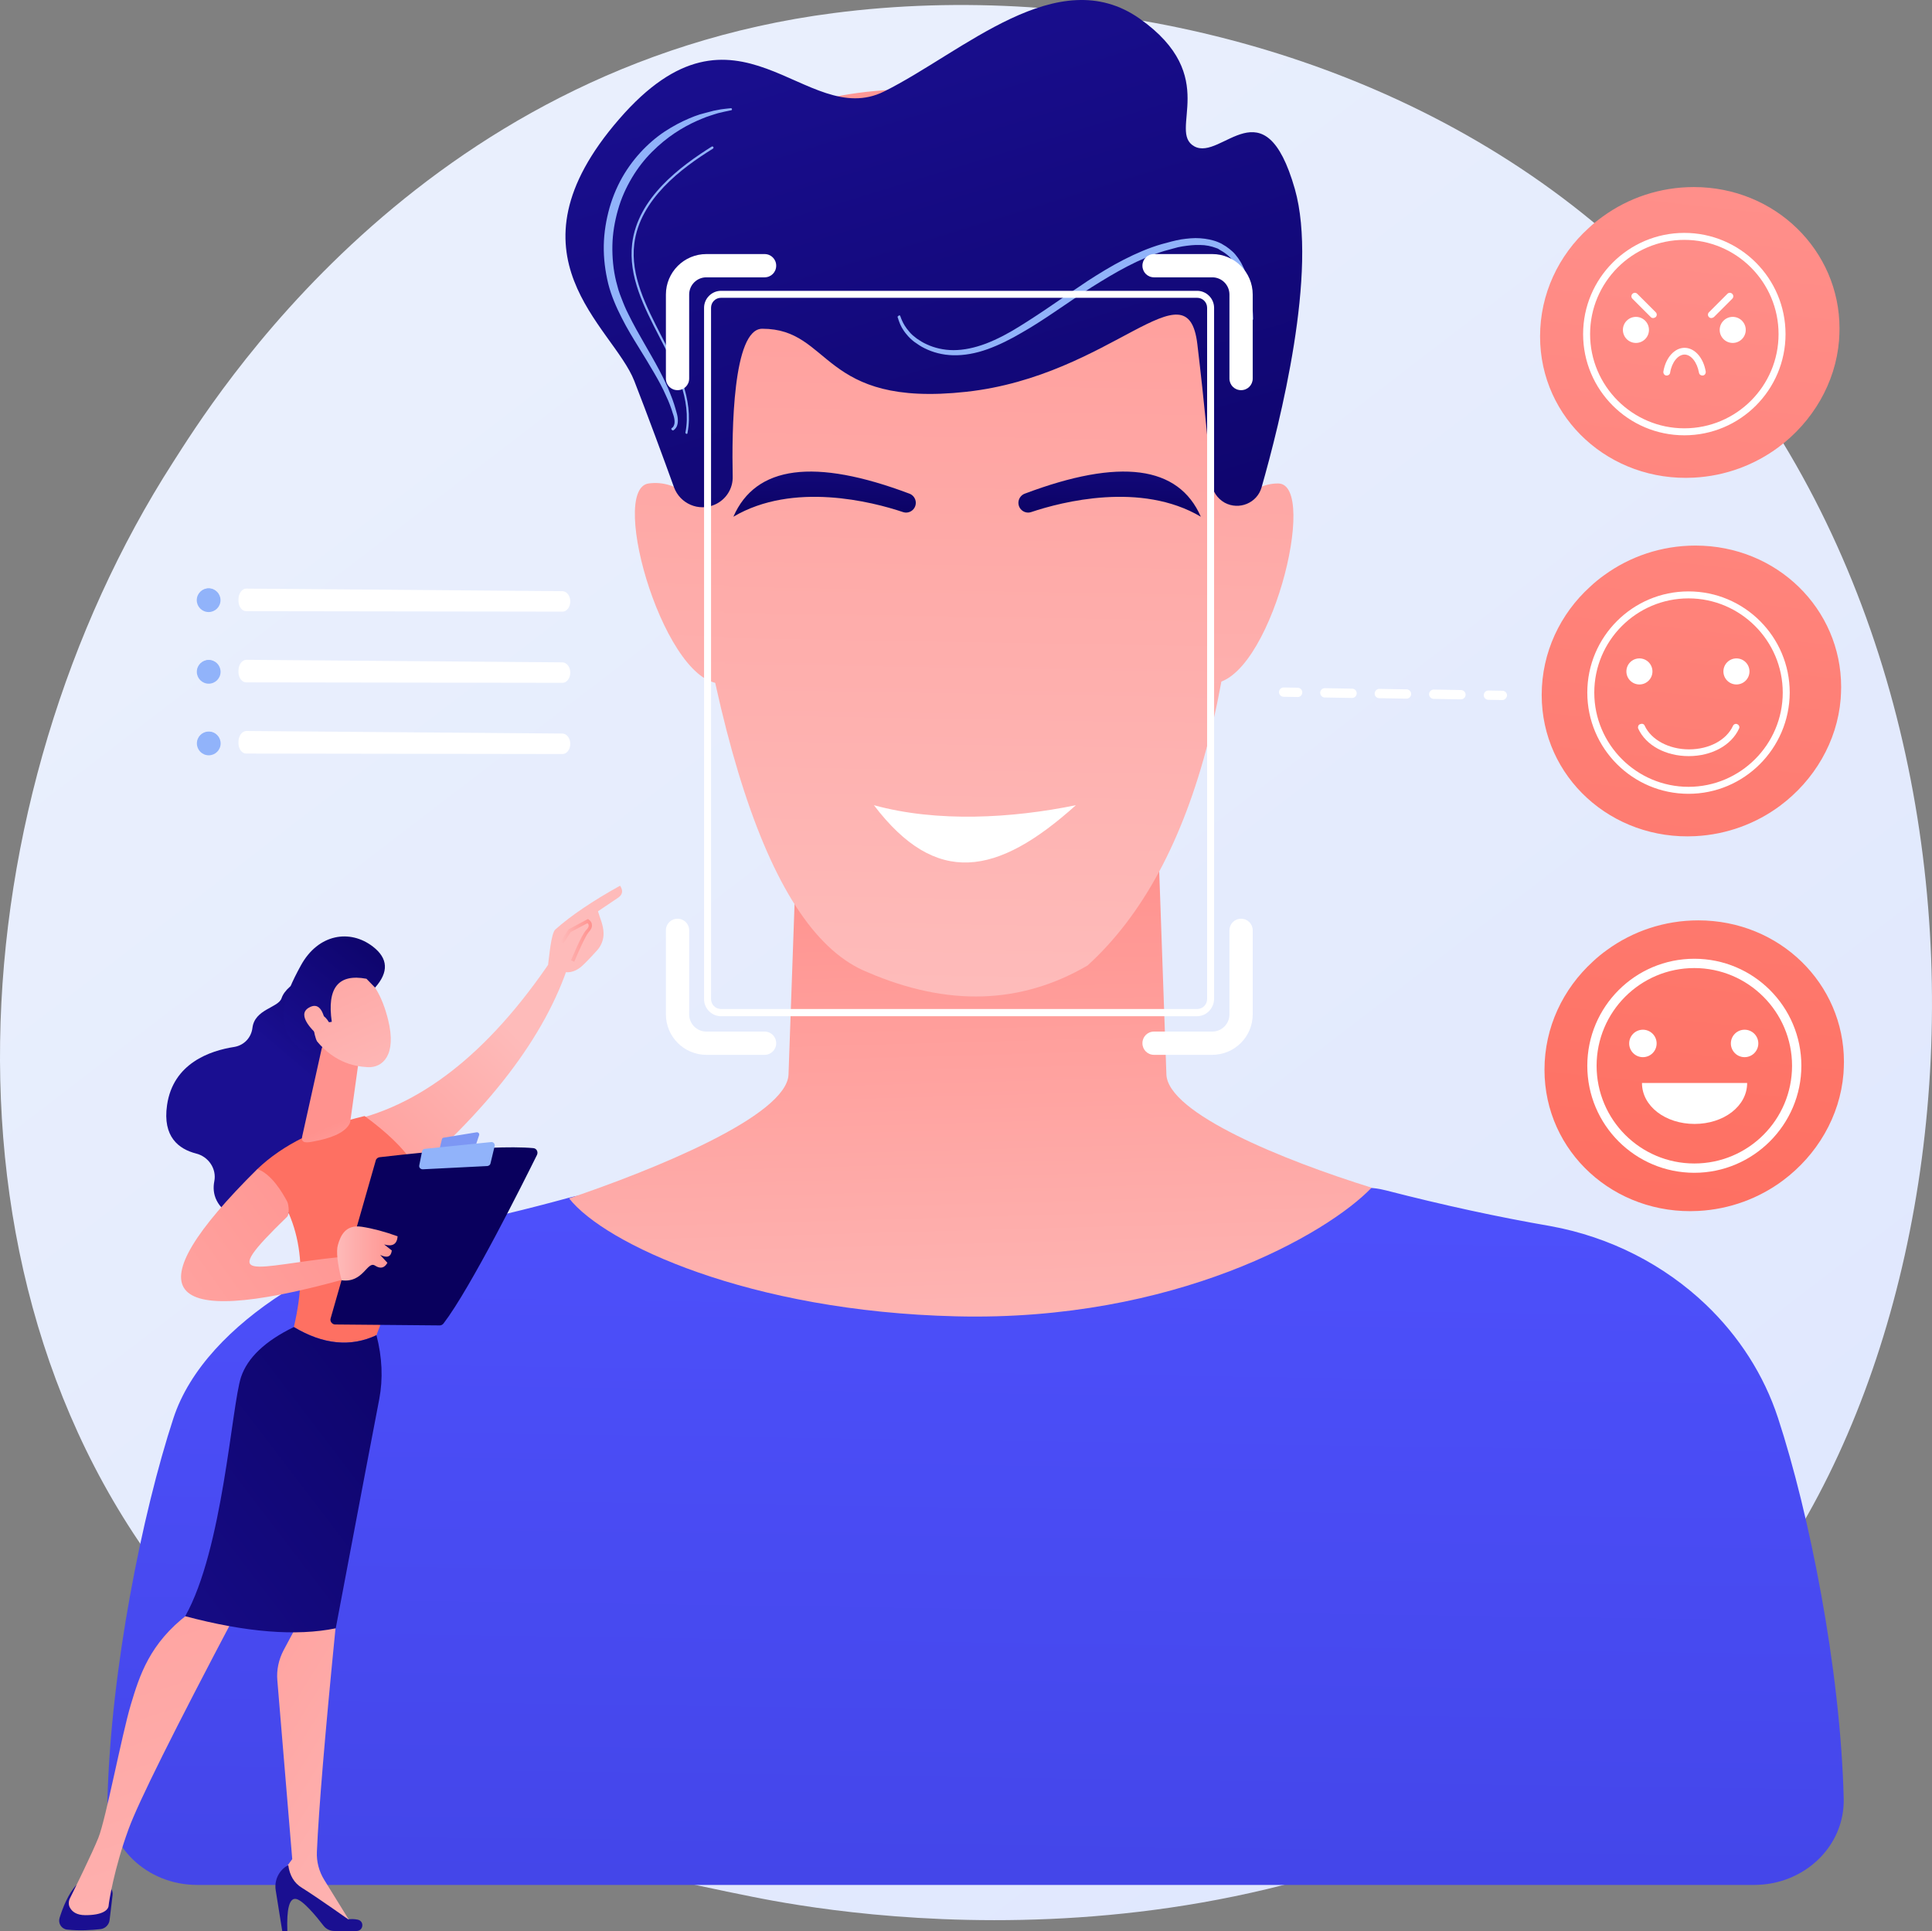 <svg xmlns="http://www.w3.org/2000/svg" xmlns:xlink="http://www.w3.org/1999/xlink" fill="none" version="1.1" width="400.163" height="400" viewBox="0 0 400.163 400"><rect x="0" y="0" width="400.163" height="400" fill="#808080" stroke="none"/><defs><linearGradient x1="1.125" y1="1.299" x2="0.238" y2="0.189" id="master_svg0_468_3217"><stop offset="0%" stop-color="#DAE3FE" stop-opacity="1"/><stop offset="100%" stop-color="#E9EFFD" stop-opacity="1"/></linearGradient><linearGradient x1="0.728" y1="-1.537" x2="0.308" y2="2.223" id="master_svg1_468_3218"><stop offset="0%" stop-color="#FF928E" stop-opacity="1"/><stop offset="100%" stop-color="#FE7062" stop-opacity="1"/></linearGradient><linearGradient x1="0.592" y1="-0.321" x2="0.172" y2="3.439" id="master_svg2_468_3220"><stop offset="0%" stop-color="#FF928E" stop-opacity="1"/><stop offset="100%" stop-color="#FE7062" stop-opacity="1"/></linearGradient><linearGradient x1="0.869" y1="-2.808" x2="0.45" y2="0.952" id="master_svg3_468_3222"><stop offset="0%" stop-color="#FF928E" stop-opacity="1"/><stop offset="100%" stop-color="#FE7062" stop-opacity="1"/></linearGradient><linearGradient x1="0.536" y1="-0.159" x2="0.482" y2="1.372" id="master_svg4_468_3223"><stop offset="0%" stop-color="#4F52FF" stop-opacity="1"/><stop offset="100%" stop-color="#4042E2" stop-opacity="1"/></linearGradient><linearGradient x1="0.512" y1="1.142" x2="0.481" y2="0.261" id="master_svg5_468_4398"><stop offset="0%" stop-color="#FEBBBA" stop-opacity="1"/><stop offset="100%" stop-color="#FF928E" stop-opacity="1"/></linearGradient><linearGradient x1="0.493" y1="0.964" x2="0.505" y2="-0.137" id="master_svg6_468_3225"><stop offset="0%" stop-color="#FEBBBA" stop-opacity="1"/><stop offset="100%" stop-color="#FF928E" stop-opacity="1"/></linearGradient><linearGradient x1="0.464" y1="2.394" x2="0.549" y2="-2.577" id="master_svg7_468_3226"><stop offset="0%" stop-color="#FEBBBA" stop-opacity="1"/><stop offset="100%" stop-color="#FF928E" stop-opacity="1"/></linearGradient><linearGradient x1="0.47" y1="2.372" x2="0.548" y2="-2.591" id="master_svg8_468_3227"><stop offset="0%" stop-color="#FEBBBA" stop-opacity="1"/><stop offset="100%" stop-color="#FF928E" stop-opacity="1"/></linearGradient><linearGradient x1="0.966" y1="1.527" x2="0.308" y2="0.081" id="master_svg9_468_3228"><stop offset="0%" stop-color="#09005D" stop-opacity="1"/><stop offset="100%" stop-color="#1A0F91" stop-opacity="1"/></linearGradient><linearGradient x1="0.491" y1="1.212" x2="0.527" y2="-0.318" id="master_svga_468_3229"><stop offset="0%" stop-color="#09005D" stop-opacity="1"/><stop offset="100%" stop-color="#1A0F91" stop-opacity="1"/></linearGradient><linearGradient x1="0.509" y1="1.212" x2="0.474" y2="-0.318" id="master_svgb_468_3230"><stop offset="0%" stop-color="#09005D" stop-opacity="1"/><stop offset="100%" stop-color="#1A0F91" stop-opacity="1"/></linearGradient><linearGradient x1="1.02" y1="-0.346" x2="0.657" y2="0.296" id="master_svgc_468_3231"><stop offset="0%" stop-color="#09005D" stop-opacity="1"/><stop offset="100%" stop-color="#1A0F91" stop-opacity="1"/></linearGradient><linearGradient x1="0.641" y1="0.285" x2="-0.163" y2="1.238" id="master_svgd_468_3232"><stop offset="0%" stop-color="#FEBBBA" stop-opacity="1"/><stop offset="100%" stop-color="#FF928E" stop-opacity="1"/></linearGradient><linearGradient x1="-0.344" y1="-15.713" x2="0.307" y2="-3.192" id="master_svge_468_3233"><stop offset="0%" stop-color="#09005D" stop-opacity="1"/><stop offset="100%" stop-color="#1A0F91" stop-opacity="1"/></linearGradient><linearGradient x1="0.839" y1="1.603" x2="-0.197" y2="-1.187" id="master_svgf_468_3234"><stop offset="0%" stop-color="#FEBBBA" stop-opacity="1"/><stop offset="100%" stop-color="#FF928E" stop-opacity="1"/></linearGradient><linearGradient x1="-0.029" y1="-10.689" x2="0.373" y2="-2.103" id="master_svgg_468_3235"><stop offset="0%" stop-color="#09005D" stop-opacity="1"/><stop offset="100%" stop-color="#1A0F91" stop-opacity="1"/></linearGradient><linearGradient x1="0.692" y1="1.697" x2="0.228" y2="-1.192" id="master_svgh_468_3236"><stop offset="0%" stop-color="#FEBBBA" stop-opacity="1"/><stop offset="100%" stop-color="#FF928E" stop-opacity="1"/></linearGradient><linearGradient x1="1.859" y1="-2.604" x2="1.166" y2="-1.117" id="master_svgi_468_3237"><stop offset="0%" stop-color="#FF928E" stop-opacity="1"/><stop offset="100%" stop-color="#FE7062" stop-opacity="1"/></linearGradient><linearGradient x1="1.491" y1="-0.576" x2="-0.325" y2="1.589" id="master_svgj_468_3238"><stop offset="0%" stop-color="#09005D" stop-opacity="1"/><stop offset="100%" stop-color="#1A0F91" stop-opacity="1"/></linearGradient><linearGradient x1="0.813" y1="1.855" x2="0.558" y2="0.807" id="master_svgk_468_3239"><stop offset="0%" stop-color="#FEBBBA" stop-opacity="1"/><stop offset="100%" stop-color="#FF928E" stop-opacity="1"/></linearGradient><linearGradient x1="-0.993" y1="1.253" x2="1.224" y2="0.185" id="master_svgl_468_3240"><stop offset="0%" stop-color="#FEBBBA" stop-opacity="1"/><stop offset="100%" stop-color="#FF928E" stop-opacity="1"/></linearGradient><linearGradient x1="0.798" y1="1.339" x2="-0.176" y2="-1.117" id="master_svgm_468_3241"><stop offset="0%" stop-color="#FEBBBA" stop-opacity="1"/><stop offset="100%" stop-color="#FF928E" stop-opacity="1"/></linearGradient><linearGradient x1="1.018" y1="-0.294" x2="0.091" y2="0.975" id="master_svgn_468_3242"><stop offset="0%" stop-color="#09005D" stop-opacity="1"/><stop offset="100%" stop-color="#1A0F91" stop-opacity="1"/></linearGradient><linearGradient x1="1.863" y1="3.303" x2="-1.845" y2="-4.463" id="master_svgo_468_3243"><stop offset="0%" stop-color="#FEBBBA" stop-opacity="1"/><stop offset="100%" stop-color="#FF928E" stop-opacity="1"/></linearGradient><linearGradient x1="-0.467" y1="1.592" x2="-2.782" y2="4.259" id="master_svgp_468_3244"><stop offset="0%" stop-color="#FEBBBA" stop-opacity="1"/><stop offset="100%" stop-color="#FF928E" stop-opacity="1"/></linearGradient><linearGradient x1="0.011" y1="0.501" x2="1.014" y2="0.501" id="master_svgq_468_3245"><stop offset="0%" stop-color="#FEBBBA" stop-opacity="1"/><stop offset="100%" stop-color="#FF928E" stop-opacity="1"/></linearGradient><linearGradient x1="1.103" y1="-2.703" x2="1.26" y2="-3.539" id="master_svgr_468_3246"><stop offset="0%" stop-color="#09005D" stop-opacity="1"/><stop offset="100%" stop-color="#1A0F91" stop-opacity="1"/></linearGradient><linearGradient x1="-0.001" y1="0.5" x2="0.996" y2="0.5" id="master_svgs_468_3248"><stop offset="0%" stop-color="#FEBBBA" stop-opacity="1"/><stop offset="100%" stop-color="#FF928E" stop-opacity="1"/></linearGradient></defs><g><g><path d="M353.779,341.928C345.538,350.458,337.779,355.952,331.659,360.338C259.467,411.47,174.021,396.578,155.853,392.916C129.058,387.518,77.203,377.157,39.709,333.687C-16.965,267.904,-8.146,164.242,35.805,95.809C43.853,83.279,86.359,13.834,172.72,2.701C225.009,-4.046,285.924,9.545,330.02,46.026C422.646,122.556,416.044,277.206,353.779,341.928Z" fill="url(#master_svg0_468_3217)" fill-opacity="1"/></g><g><g><g><path d="M381.345,142.315C381.345,143.134,381.297,143.953,381.249,144.773C380.526,153.64,375.755,161.64,368.719,166.893C363.803,170.556,357.731,172.869,351.177,173.206C333.828,174.122,319.322,161.014,319.322,143.953C319.322,135.134,323.177,127.134,329.346,121.544C330.261,120.676,331.273,119.857,332.285,119.134C337.587,115.279,344.141,113.014,351.177,113.014C368.044,113.014,381.345,126.122,381.345,142.315Z" fill="url(#master_svg1_468_3218)" fill-opacity="1"/></g></g><g><g><g><path d="M349.731,164.435C338.165,164.435,328.767,155.038,328.767,143.471C328.767,131.905,338.165,122.508,349.731,122.508C361.297,122.508,370.695,131.905,370.695,143.471C370.647,155.038,361.249,164.435,349.731,164.435ZM349.731,123.954C338.936,123.954,330.213,132.725,330.213,143.471C330.213,154.218,338.984,162.989,349.731,162.989C360.478,162.989,369.249,154.218,369.249,143.471C369.249,132.725,360.478,123.954,349.731,123.954Z" fill="#FFFFFF" fill-opacity="1"/></g></g><g><g><g><ellipse cx="339.563" cy="139.086" rx="2.699" ry="2.699" fill="#FFFFFF" fill-opacity="1"/></g></g><g><g><ellipse cx="359.659" cy="139.086" rx="2.699" ry="2.699" fill="#FFFFFF" fill-opacity="1"/></g></g></g><g><g><path d="M340.044,149.929C340.334,149.929,340.575,150.074,340.671,150.363C342.02,153.255,345.683,155.23,349.828,155.23C354.02,155.23,357.586,153.303,358.936,150.363C359.08,150.026,359.514,149.833,359.852,150.026C360.189,150.17,360.382,150.604,360.189,150.941C358.599,154.411,354.502,156.628,349.779,156.628C345.008,156.628,340.912,154.411,339.322,150.941C339.177,150.604,339.322,150.17,339.659,150.026C339.852,149.977,339.948,149.929,340.044,149.929Z" fill="#FFFFFF" fill-opacity="1"/></g></g></g></g><g><g><g><path d="M381.008,68.05C381.008,68.87,380.96,69.689,380.912,70.508C380.189,79.376,375.418,87.375,368.382,92.628C363.466,96.291,357.394,98.604,350.839,98.942C333.49,99.857,318.984,86.749,318.984,69.689C318.984,60.87,322.84,52.87,329.008,47.279C329.924,46.412,330.936,45.593,331.948,44.87C337.249,41.014,343.803,38.749,350.839,38.749C367.707,38.749,381.008,51.906,381.008,68.05Z" fill="url(#master_svg2_468_3220)" fill-opacity="1"/></g></g><g><g><g><path d="M348.864,90.171C337.297,90.171,327.9,80.773,327.9,69.207C327.9,57.641,337.297,48.243,348.864,48.243C360.43,48.243,369.827,57.641,369.827,69.207C369.827,80.773,360.43,90.171,348.864,90.171ZM348.864,49.689C338.069,49.689,329.346,58.46,329.346,69.207C329.346,79.954,338.117,88.725,348.864,88.725C359.659,88.725,368.382,79.954,368.382,69.207C368.382,58.46,359.659,49.689,348.864,49.689Z" fill="#FFFFFF" fill-opacity="1"/></g></g><g><g><g><ellipse cx="338.84" cy="68.339" rx="2.699" ry="2.699" fill="#FFFFFF" fill-opacity="1"/></g></g><g><g><ellipse cx="358.888" cy="68.339" rx="2.699" ry="2.699" fill="#FFFFFF" fill-opacity="1"/></g></g></g><g><g><path d="M352.574,77.785C352.237,77.785,351.948,77.544,351.9,77.207C351.514,75.038,350.261,73.448,348.912,73.448C347.562,73.448,346.261,75.038,345.924,77.207C345.876,77.592,345.49,77.833,345.105,77.785C344.719,77.737,344.478,77.351,344.526,76.966C345.008,74.074,346.839,72.05,348.912,72.05C350.984,72.05,352.815,74.074,353.297,76.966C353.345,77.351,353.104,77.737,352.719,77.785C352.623,77.785,352.623,77.785,352.574,77.785Z" fill="#FFFFFF" fill-opacity="1"/></g></g><g><g><g><path d="M342.406,65.882C342.213,65.882,342.068,65.833,341.924,65.689L338.117,61.882C337.828,61.593,337.828,61.159,338.117,60.87C338.406,60.58,338.84,60.58,339.129,60.87L342.936,64.677C343.225,64.966,343.225,65.4,342.936,65.689C342.791,65.785,342.599,65.882,342.406,65.882Z" fill="#FFFFFF" fill-opacity="1"/></g></g><g><g><path d="M354.454,65.882C354.261,65.882,354.117,65.833,353.972,65.689C353.683,65.4,353.683,64.966,353.972,64.677L357.779,60.87C358.068,60.58,358.502,60.58,358.791,60.87C359.08,61.159,359.08,61.593,358.791,61.882L354.984,65.689C354.839,65.785,354.647,65.882,354.454,65.882Z" fill="#FFFFFF" fill-opacity="1"/></g></g></g></g></g><g><g><path d="M311.177,145.014C311.129,145.014,311.129,145.014,311.177,145.014L308.286,144.965C307.755,144.965,307.322,144.532,307.322,144.002C307.322,143.472,307.755,143.038,308.286,143.038L311.177,143.086C311.707,143.086,312.141,143.52,312.141,144.05C312.093,144.58,311.659,145.014,311.177,145.014Z" fill="#FFFFFF" fill-opacity="1"/></g><g><path d="M302.599,144.869L296.96,144.773C296.43,144.773,295.997,144.339,295.997,143.809C295.997,143.279,296.43,142.845,296.96,142.845L302.599,142.941C303.129,142.941,303.563,143.375,303.563,143.905C303.563,144.435,303.129,144.869,302.599,144.869ZM291.322,144.725L285.683,144.628C285.153,144.628,284.719,144.194,284.719,143.664C284.719,143.134,285.201,142.7,285.683,142.7L291.322,142.797C291.852,142.797,292.286,143.231,292.286,143.761C292.286,144.291,291.852,144.725,291.322,144.725ZM280.045,144.58L274.406,144.484C273.876,144.484,273.442,144.05,273.442,143.52C273.442,142.99,273.876,142.556,274.406,142.556L280.045,142.652C280.575,142.652,281.009,143.086,281.009,143.616C281.009,144.146,280.575,144.58,280.045,144.58Z" fill="#FFFFFF" fill-opacity="1"/></g><g><path d="M268.768,144.387Q268.72,144.387,268.768,144.387L265.876,144.339C265.346,144.339,264.912,143.905,264.912,143.375C264.912,142.845,265.346,142.411,265.876,142.411L268.768,142.459C269.298,142.459,269.732,142.893,269.732,143.423C269.732,144.002,269.298,144.387,268.768,144.387Z" fill="#FFFFFF" fill-opacity="1"/></g></g><g><g><g transform="matrix(0.007,-1,1,0.007,-86.264,166.603)"><ellipse cx="43.18" cy="129.175" rx="2.458" ry="2.458" fill="#91B3FA" fill-opacity="1"/></g><g transform="matrix(0.007,-1,1,0.007,-86.023,166.56)"><ellipse cx="43.181" cy="128.935" rx="2.362" ry="2.362" fill="#91B3FA" fill-opacity="1"/></g></g><g><g transform="matrix(0.007,-1,1,0.007,-101.082,181.35)"><ellipse cx="43.193" cy="144.006" rx="2.458" ry="2.458" fill="#91B3FA" fill-opacity="1"/></g><g transform="matrix(0.007,-1,1,0.007,-100.841,181.306)"><ellipse cx="43.194" cy="143.766" rx="2.362" ry="2.362" fill="#91B3FA" fill-opacity="1"/></g></g><g><g transform="matrix(0.007,-1,1,0.007,-115.901,196.095)"><ellipse cx="43.205" cy="158.837" rx="2.458" ry="2.458" fill="#91B3FA" fill-opacity="1"/></g><g transform="matrix(0.007,-1,1,0.007,-115.66,196.05)"><ellipse cx="43.206" cy="158.597" rx="2.362" ry="2.362" fill="#91B3FA" fill-opacity="1"/></g></g><g><path d="M49.396,124.146L49.396,124.58C49.444,125.688,50.119,126.604,50.986,126.604L116.528,126.7C117.395,126.7,118.118,125.736,118.118,124.58C118.118,123.423,117.395,122.507,116.528,122.459L50.986,121.929C50.119,121.929,49.396,122.941,49.396,124.146Z" fill="#FFFFFF" fill-opacity="1"/></g><g><path d="M49.396,138.893L49.396,139.327C49.444,140.435,50.119,141.351,50.986,141.351L116.528,141.447C117.395,141.447,118.118,140.483,118.118,139.327C118.118,138.17,117.395,137.254,116.528,137.206L50.986,136.676C50.119,136.724,49.396,137.688,49.396,138.893Z" fill="#FFFFFF" fill-opacity="1"/></g><g><path d="M49.396,153.64L49.396,154.073C49.444,155.182,50.119,156.098,50.986,156.098L116.528,156.194C117.395,156.194,118.118,155.23,118.118,154.073C118.118,152.917,117.395,152.001,116.528,151.953L50.986,151.423C50.119,151.471,49.396,152.435,49.396,153.64Z" fill="#FFFFFF" fill-opacity="1"/></g></g><g><g><g><path d="M381.924,219.953C381.924,220.772,381.875,221.592,381.827,222.411C381.104,231.278,376.333,239.278,369.297,244.531C364.382,248.194,358.309,250.507,351.755,250.844C334.406,251.76,319.9,238.652,319.9,221.592C319.9,212.772,323.755,204.821,329.924,199.182C330.84,198.315,331.852,197.495,332.864,196.772C338.165,192.917,344.719,190.652,351.755,190.652C368.623,190.652,381.924,203.76,381.924,219.953Z" fill="url(#master_svg3_468_3222)" fill-opacity="1"/></g></g><g><g><path d="M350.936,242.941C338.695,242.941,328.767,233.013,328.767,220.772C328.767,208.531,338.695,198.604,350.936,198.604C363.177,198.604,373.104,208.531,373.104,220.772C373.104,232.965,363.129,242.941,350.936,242.941ZM350.936,200.531C339.755,200.531,330.695,209.592,330.695,220.772C330.695,231.953,339.755,241.013,350.936,241.013C362.117,241.013,371.177,231.953,371.177,220.772C371.177,209.592,362.068,200.531,350.936,200.531Z" fill="#FFFFFF" fill-opacity="1"/></g></g><g><g><ellipse cx="340.285" cy="216.146" rx="2.843" ry="2.843" fill="#FFFFFF" fill-opacity="1"/></g><g><ellipse cx="361.346" cy="216.146" rx="2.843" ry="2.843" fill="#FFFFFF" fill-opacity="1"/></g></g><g><path d="M361.876,224.338C361.876,229.158,357.008,232.82,350.984,232.82C344.96,232.82,340.093,229.158,340.093,224.338L361.876,224.338Z" fill="#FFFFFF" fill-opacity="1"/></g></g><g><g><g><path d="M368.285,293.784C365.345,284.772,360.14,276.772,353.345,270.266C344.767,262.073,333.586,256.242,321.105,253.977Q304.912,251.182,287.129,246.603C281.298,245.109,275.129,246.362,270.454,249.929C258.021,259.471,234.695,271.904,198.069,271.037C164.865,270.266,145.829,260.338,135.467,251.808C130.648,247.808,124.046,246.411,117.877,248.097Q104.48,251.76,93.347,253.977C70.986,258.121,42.552,273.398,35.902,293.832C29.492,313.398,22.986,345.639,22.263,372.579C22.022,382.362,30.36,390.458,40.817,390.458L363.321,390.458C373.779,390.458,382.116,382.362,381.875,372.579C381.201,345.543,374.695,313.35,368.285,293.784Z" fill="url(#master_svg4_468_3223)" fill-opacity="1"/></g><g><path d="M198.069,272.676C243.226,273.784,274.888,255.664,284.093,246.025C265.78,240.338,241.876,230.604,241.587,222.555L238.84,144.773L166.07,144.773L163.323,222.555C163.033,231.182,135.13,242.411,117.877,248.242C125.251,257.64,155.226,271.664,198.069,272.676Z" fill="url(#master_svg5_468_4398)" fill-opacity="1"/></g></g><g><g><path d="M138.648,75.809Q149.106,189.206,179.708,201.399Q204.527,212.098,225.25,200.002Q259.419,168.917,256.961,76.677Q259.804,23.231,200.816,18.846Q131.757,13.641,138.648,75.809Z" fill="url(#master_svg6_468_3225)" fill-opacity="1"/></g><g><path d="M250.888,115.713Q256.093,100.147,264.72,100.147C273.346,100.147,262.985,141.592,250.888,141.592L250.888,115.713Z" fill="url(#master_svg7_468_3226)" fill-opacity="1"/></g><g><path d="M150.022,112.146Q142.889,98.99,134.359,100.146C125.781,101.303,138.07,143.134,150.022,141.544L150.022,112.146Z" fill="url(#master_svg8_468_3227)" fill-opacity="1"/></g><g><path d="M148.046,104.532C144.72,106.026,140.865,104.339,139.612,100.966C137.443,94.942,134.07,85.833,131.371,78.894C126.937,67.568,103.612,53.062,128.239,24.677C152.817,-3.708,166.744,27.087,183.13,18.942C199.515,10.798,219.033,-8.094,236.045,3.858C253.057,15.858,241.732,27.183,247.37,30.316C253.057,33.448,261.876,17.063,268.189,39.135C273.057,56.195,265.105,87.616,261.298,100.966C260.382,104.195,256.671,105.737,253.683,104.146C252.141,103.279,251.081,101.737,250.936,99.954C250.503,94.942,249.491,83.761,247.997,71.279C245.973,54.267,230.406,77.833,200.142,81.159C169.829,84.484,172.383,68.099,157.877,68.099C151.756,68.099,151.564,89.448,151.756,98.653C151.853,101.207,150.359,103.52,148.046,104.532Z" fill="url(#master_svg9_468_3228)" fill-opacity="1"/></g><g><path d="M139.13,88.677Q139.226,88.628,139.323,88.532C139.419,88.484,139.516,88.291,139.612,88.05C139.805,87.568,139.756,86.701,139.371,85.689C139.034,84.58,138.6,83.327,137.925,81.93C137.299,80.484,136.479,78.942,135.516,77.303C134.552,75.617,133.443,73.833,132.287,71.954C131.13,70.074,129.877,68.05,128.769,65.833C127.66,63.665,126.6,61.255,125.973,58.749C125.347,56.147,125.01,53.544,125.058,50.846C125.106,48.195,125.54,45.544,126.263,42.99C126.986,40.484,128.046,38.075,129.347,35.954C130.648,33.834,132.19,31.954,133.829,30.364C135.467,28.773,137.202,27.472,138.937,26.46C140.624,25.448,142.311,24.677,143.805,24.099C144.19,23.954,144.528,23.858,144.913,23.713C145.25,23.617,145.636,23.52,145.973,23.424C146.648,23.231,147.275,23.087,147.805,22.942C148.913,22.701,149.829,22.557,150.455,22.508Q151.082,22.46,151.371,22.412C151.515,22.412,151.612,22.508,151.612,22.605C151.612,22.749,151.564,22.846,151.419,22.846Q151.082,22.894,150.503,23.039C150.214,23.087,149.829,23.183,149.443,23.28C149.009,23.376,148.528,23.472,147.997,23.665C147.467,23.858,146.889,24.002,146.262,24.243C145.925,24.388,145.636,24.484,145.299,24.629C144.961,24.773,144.624,24.918,144.287,25.063C142.889,25.689,141.347,26.508,139.756,27.569C138.166,28.629,136.576,29.93,135.034,31.472C133.492,33.014,132.094,34.798,130.889,36.822C129.684,38.846,128.672,41.063,127.998,43.472C127.323,45.834,126.889,48.34,126.841,50.846C126.793,53.352,127.034,55.906,127.612,58.267C127.757,58.846,127.949,59.52,128.094,60.05C128.287,60.629,128.479,61.207,128.72,61.785C128.961,62.364,129.154,62.942,129.395,63.472C129.636,64.002,129.877,64.58,130.166,65.111C131.226,67.279,132.383,69.303,133.492,71.231C134.6,73.159,135.66,74.99,136.576,76.725C137.491,78.46,138.263,80.098,138.841,81.592C139.467,83.086,139.853,84.436,140.142,85.496C140.479,86.604,140.479,87.616,140.19,88.291C140.046,88.628,139.853,88.821,139.708,88.966Q139.564,89.062,139.516,89.11C139.419,89.207,139.275,89.159,139.178,89.062C138.985,88.918,139.034,88.773,139.13,88.677Z" fill="#91B3FA" fill-opacity="1"/></g><g><path d="M142.214,89.881Q142.166,89.881,142.214,89.881C142.022,89.833,141.973,89.737,141.973,89.592C143.275,82.749,139.901,76.147,136.576,69.785C133.395,63.617,130.118,57.255,130.937,50.46C132.094,40.966,140.913,34.46,147.419,30.364C147.516,30.316,147.66,30.316,147.756,30.46C147.805,30.557,147.805,30.701,147.66,30.798C141.202,34.798,132.528,41.255,131.371,50.508C130.552,57.111,133.829,63.424,136.961,69.544C140.287,76.002,143.708,82.653,142.407,89.641C142.407,89.833,142.311,89.881,142.214,89.881Z" fill="#91B3FA" fill-opacity="1"/></g><g><path d="M186.455,65.448Q186.503,65.544,186.551,65.689C186.6,65.833,186.696,66.123,186.841,66.412C187.082,66.99,187.563,67.858,188.383,68.773C188.768,69.255,189.298,69.689,189.877,70.123C190.503,70.556,191.178,70.99,191.949,71.327C193.491,72.05,195.419,72.532,197.491,72.532C199.612,72.532,201.877,72.05,204.19,71.183C206.455,70.315,208.768,69.111,211.081,67.665C212.238,66.942,213.395,66.219,214.551,65.448C215.708,64.677,216.913,63.906,218.069,63.086C220.431,61.496,222.84,59.809,225.25,58.219C227.708,56.629,230.214,55.087,232.768,53.785C235.322,52.484,237.973,51.328,240.672,50.556C241.346,50.364,242.021,50.219,242.647,50.026C243.322,49.834,243.949,49.737,244.623,49.593C245.973,49.4,247.274,49.255,248.575,49.352C249.876,49.448,251.178,49.689,252.334,50.171C252.479,50.219,252.623,50.315,252.768,50.364L252.961,50.46L253.057,50.508L253.105,50.556L253.153,50.556L253.202,50.605C253.443,50.749,253.684,50.894,253.924,51.038C254.165,51.183,254.406,51.424,254.647,51.568C254.888,51.761,255.081,51.954,255.322,52.147C255.756,52.532,256.093,53.014,256.43,53.448C256.72,53.882,257.057,54.364,257.25,54.797C257.491,55.231,257.684,55.713,257.876,56.147C258.021,56.58,258.214,57.062,258.358,57.496C258.888,59.231,259.129,60.773,259.274,62.074C259.418,63.327,259.467,64.34,259.515,65.014Q259.563,65.689,259.563,66.074C259.563,66.219,259.467,66.315,259.322,66.315C259.177,66.315,259.081,66.219,259.081,66.123Q259.033,65.785,258.985,65.111C258.888,64.436,258.792,63.472,258.551,62.219C258.31,60.966,258.021,59.472,257.443,57.834C257.153,57.014,256.816,56.195,256.334,55.376C256.093,54.942,255.804,54.556,255.515,54.171C255.177,53.785,254.888,53.4,254.503,53.062C254.31,52.87,254.117,52.725,253.924,52.581C253.732,52.436,253.539,52.291,253.298,52.147C253.057,52.002,252.816,51.858,252.575,51.713L252.286,51.52C252.141,51.472,252.045,51.424,251.9,51.376C250.888,50.99,249.732,50.749,248.575,50.749C247.37,50.701,246.166,50.846,244.913,51.038C244.286,51.135,243.66,51.279,243.033,51.472C242.406,51.665,241.732,51.809,241.105,52.002C238.551,52.773,235.997,53.882,233.491,55.183C230.985,56.484,228.527,57.978,226.069,59.52C223.66,61.062,221.25,62.701,218.84,64.34C217.636,65.159,216.479,65.93,215.274,66.701C214.069,67.472,212.913,68.195,211.708,68.87C209.346,70.267,206.937,71.472,204.527,72.339C202.118,73.207,199.708,73.641,197.443,73.592C195.178,73.544,193.154,72.966,191.515,72.147C190.696,71.761,189.973,71.231,189.347,70.797C188.72,70.315,188.19,69.785,187.804,69.303C186.937,68.291,186.503,67.376,186.262,66.701C186.118,66.364,186.069,66.123,186.021,65.978Q185.973,65.834,185.925,65.737C185.877,65.593,185.973,65.496,186.069,65.448C186.262,65.255,186.407,65.303,186.455,65.448Z" fill="#91B3FA" fill-opacity="1"/></g></g><g><path d="M181.009,166.797C193.877,183.712,206.503,181.495,222.84,166.797C209.636,169.495,194.166,170.411,181.009,166.797Z" fill="#FFFFFF" fill-opacity="1"/></g><g><path d="M210.937,104.146C210.937,105.544,212.286,106.508,213.587,106.074C219.901,103.954,236.334,99.713,248.72,107.038Q241.78,91.135,212.238,102.267C211.467,102.556,210.937,103.327,210.937,104.146Z" fill="url(#master_svga_468_3229)" fill-opacity="1"/></g><g><path d="M189.684,104.146C189.684,105.544,188.335,106.508,187.033,106.074C180.72,103.954,164.287,99.713,151.901,107.038Q158.841,91.135,188.383,102.267C189.154,102.556,189.684,103.327,189.684,104.146Z" fill="url(#master_svgb_468_3230)" fill-opacity="1"/></g></g><g><g><g><path d="M140.335,80.821C138.985,80.821,137.925,79.761,137.925,78.412L137.925,61.014C137.925,56.388,141.684,52.629,146.311,52.629L158.359,52.629C159.708,52.629,160.768,53.689,160.768,55.038C160.768,56.388,159.708,57.448,158.359,57.448L146.311,57.448C144.335,57.448,142.744,59.038,142.744,61.014L142.744,78.412C142.744,79.761,141.684,80.821,140.335,80.821Z" fill="#FFFFFF" fill-opacity="1"/></g><g><path d="M257.057,80.821C255.708,80.821,254.647,79.761,254.647,78.412L254.647,61.014C254.647,59.038,253.057,57.448,251.081,57.448L239.033,57.448C237.684,57.448,236.623,56.388,236.623,55.038C236.623,53.689,237.684,52.629,239.033,52.629L251.081,52.629C255.708,52.629,259.467,56.388,259.467,61.014L259.467,78.412C259.467,79.761,258.406,80.821,257.057,80.821Z" fill="#FFFFFF" fill-opacity="1"/></g></g><g><g><path d="M158.359,218.507L146.311,218.507C141.684,218.507,137.925,214.748,137.925,210.122L137.925,192.724C137.925,191.375,138.985,190.315,140.335,190.315C141.684,190.315,142.744,191.375,142.744,192.724L142.744,210.122C142.744,212.098,144.335,213.688,146.311,213.688L158.359,213.688C159.708,213.688,160.768,214.748,160.768,216.098C160.768,217.447,159.708,218.507,158.359,218.507Z" fill="#FFFFFF" fill-opacity="1"/></g><g><path d="M251.081,218.507L239.033,218.507C237.684,218.507,236.623,217.447,236.623,216.098C236.623,214.748,237.684,213.688,239.033,213.688L251.081,213.688C253.057,213.688,254.647,212.098,254.647,210.122L254.647,192.724C254.647,191.375,255.708,190.315,257.057,190.315C258.406,190.315,259.467,191.375,259.467,192.724L259.467,210.122C259.467,214.748,255.708,218.507,251.081,218.507Z" fill="#FFFFFF" fill-opacity="1"/></g></g><g><path d="M247.901,210.507L149.347,210.507C147.419,210.507,145.829,208.917,145.829,206.989L145.829,63.761C145.829,61.833,147.419,60.243,149.347,60.243L247.949,60.243C249.877,60.243,251.467,61.833,251.467,63.761L251.467,206.941C251.419,208.917,249.877,210.507,247.901,210.507ZM149.347,61.689C148.19,61.689,147.275,62.605,147.275,63.761L147.275,206.941C147.275,208.097,148.19,209.013,149.347,209.013L247.949,209.013C249.105,209.013,250.021,208.097,250.021,206.941L250.021,63.761C250.021,62.605,249.105,61.689,247.949,61.689L149.347,61.689Z" fill="#FFFFFF" fill-opacity="1"/></g></g><g><g><g><path d="M63.564,202.17Q59.13,204.339,58.311,206.796C57.637,208.772,52.769,209.013,52.287,212.917C52.046,214.941,50.552,216.531,48.528,216.869C43.516,217.64,35.854,220.242,34.601,228.917C33.637,235.519,37.058,238.025,40.576,238.941C43.179,239.567,44.914,242.121,44.384,244.724C43.902,247.23,44.625,250.17,49.01,252.483Q58.793,257.639,68.576,240.242L70.6,209.881L63.564,202.17Z" fill="url(#master_svgc_468_3231)" fill-opacity="1"/></g><g><path d="M116.769,194.941Q97.251,225.832,74.022,231.808Q78.552,244.676,82.022,246.17Q110.6,222.314,117.925,199.327L116.769,194.941Z" fill="url(#master_svgd_468_3232)" fill-opacity="1"/></g><g><path d="M23.324,392.53L22.697,397.735C22.601,398.699,21.781,399.518,20.818,399.614C19.131,399.807,16.48,400,13.878,399.711C12.721,399.566,11.998,398.41,12.336,397.301C12.962,395.277,14.119,392.289,15.806,390.506L21.589,390.506C22.649,390.554,23.468,391.47,23.324,392.53Z" fill="url(#master_svge_468_3233)" fill-opacity="1"/></g><g><path d="M68.528,331.567L69.492,337.302Q66.215,370.362,65.637,383.566C65.54,385.639,66.07,387.663,67.179,389.446L72.865,398.651L58.456,390.121L58.167,388.337L60.528,385.109L57.444,348.097C57.251,345.928,57.733,343.759,58.745,341.832L61.733,336.241L68.528,331.567Z" fill="url(#master_svgf_468_3234)" fill-opacity="1"/></g><g><path d="M73.829,400L69.251,400C68.384,400,67.564,399.614,67.034,398.94C65.588,397.06,62.649,393.446,61.203,393.349Q59.275,393.205,59.516,400L58.456,400L57.106,391.566C56.769,389.446,57.829,387.325,59.709,386.362Q60.143,389.59,62.504,391.036Q64.865,392.482,72.143,397.59Q73.01,397.446,74.022,397.639C75.516,397.88,75.323,400,73.829,400Z" fill="url(#master_svgg_468_3235)" fill-opacity="1"/></g><g><path d="M48.817,334.314Q29.685,370.554,26.649,378.844C23.613,387.133,22.552,394.024,22.504,394.699C22.456,395.711,21.155,396.723,17.685,396.723C15.854,396.723,14.986,396,14.553,395.277C14.167,394.699,14.167,393.928,14.456,393.301C15.565,391.084,19.083,383.904,20.384,380.675C21.926,376.819,25.251,359.277,27.083,353.157C28.914,347.037,30.986,340.434,38.938,334.362C38.986,334.314,44.432,328.916,48.817,334.314Z" fill="url(#master_svgh_468_3236)" fill-opacity="1"/></g><g><path d="M60.865,274.892Q65.781,254.025,53.299,242.17Q61.203,234.603,75.516,231.182Q89.203,241.206,87.612,249.061Q86.648,253.64,77.974,276.579Q69.974,280.338,60.865,274.892Z" fill="url(#master_svgi_468_3237)" fill-opacity="1"/></g><g><path d="M49.926,285.254Q51.95,279.23,60.865,274.892Q69.974,280.338,77.974,276.579Q79.757,283.471,78.552,289.832Q77.299,296.242,69.54,337.302Q57.251,339.808,38.36,334.796C46.167,320.916,47.95,291.278,49.926,285.254Z" fill="url(#master_svgj_468_3238)" fill-opacity="1"/></g><g><path d="M66.6,217.351L62.6,235.375C62.215,236.965,63.661,236.724,65.251,236.387C67.853,235.905,71.275,234.893,72.383,232.82C72.48,232.628,72.576,232.387,72.576,232.146L74.311,219.664C74.456,218.652,73.926,217.688,73.01,217.302L69.685,215.808C68.383,215.278,66.938,216.001,66.6,217.351Z" fill="url(#master_svgk_468_3239)" fill-opacity="1"/></g><g><path d="M53.299,242.17Q14.601,280.483,70.697,265.157Q71.323,260.338,70.504,260.386C52.287,262.218,44.721,266.362,59.468,252.049C59.998,251.519,59.805,249.64,59.516,248.965C58.504,247.037,56.191,243.134,53.299,242.17Z" fill="url(#master_svgl_468_3240)" fill-opacity="1"/></g><g><g><path d="M74.263,200.965Q78.552,203.857,80.383,211.23C82.215,218.604,79.227,221.206,76.191,221.061C73.155,220.917,68.721,219.953,64.865,214.7C61.01,209.447,68.673,197.447,74.263,200.965Z" fill="url(#master_svgm_468_3241)" fill-opacity="1"/></g><g><path d="M68.721,211.664Q67.179,201.11,75.902,202.748L77.685,204.58Q81.974,199.76,77.251,196.098C72.528,192.435,65.926,193.399,62.311,200.001C58.649,206.652,57.347,211.327,60.384,215.423Q63.42,219.567,65.733,216.001Q64.335,212.435,65.492,210.893Q66.649,209.351,68.143,211.76L68.721,211.664Z" fill="url(#master_svgn_468_3242)" fill-opacity="1"/></g><g><path d="M67.516,212.58Q66.745,207.134,63.998,208.724C61.251,210.266,65.01,213.784,66.504,214.989L67.516,212.58Z" fill="url(#master_svgo_468_3243)" fill-opacity="1"/></g></g><g><g><path d="M116.624,201.302C116.672,201.929,114.311,202.363,113.54,199.664C113.733,198.507,114.118,193.303,115.034,192.531Q119.853,188.242,128.431,183.471Q129.395,184.917,128.142,185.881L123.853,188.772C124.287,190.266,124.961,191.568,125.01,193.254C125.058,194.556,124.576,195.809,123.757,196.772C122.889,197.736,121.733,198.989,120.72,199.953Q118.793,201.784,116.624,201.302Z" fill="url(#master_svgp_468_3244)" fill-opacity="1"/></g><g><path d="M118.937,199.23L118.263,198.941C118.359,198.748,120.383,193.736,121.395,192.676C121.781,192.291,121.974,191.953,121.925,191.664C121.925,191.519,121.829,191.375,121.684,191.23L118.214,193.062L116.672,195.471L116.094,195.086L117.733,192.531L121.781,190.363L121.973,190.507C122.407,190.845,122.6,191.182,122.6,191.616C122.648,192.098,122.407,192.58,121.877,193.158C121.202,193.977,119.516,197.784,118.937,199.23Z" fill="url(#master_svgq_468_3245)" fill-opacity="1"/></g></g></g><g><g><path d="M68.48,273.109L77.829,240.387C77.926,240.001,78.263,239.76,78.648,239.712C80.335,239.519,85.251,238.941,90.938,238.459C97.781,237.881,105.733,237.399,110.455,237.832C111.13,237.881,111.516,238.603,111.227,239.23C108.528,244.676,97.443,266.892,91.853,274.169C91.66,274.41,91.371,274.555,91.082,274.555L69.347,274.362C68.769,274.314,68.287,273.688,68.48,273.109Z" fill="url(#master_svgr_468_3246)" fill-opacity="1"/></g><g><path d="M91.901,235.664L98.697,234.555C99.082,234.507,99.371,234.844,99.227,235.182L98.552,237.206C98.504,237.399,98.359,237.495,98.166,237.543L91.612,238.411C91.275,238.459,90.986,238.17,91.082,237.832L91.516,236.049C91.564,235.808,91.709,235.664,91.901,235.664Z" fill="#7D97F4" fill-opacity="1"/></g><g><path d="M86.841,241.399L87.42,238.507C87.468,238.218,87.709,237.977,87.998,237.977L101.733,236.579C102.215,236.531,102.552,236.965,102.456,237.399L101.588,241.013C101.54,241.302,101.251,241.495,100.962,241.543L87.564,242.218C87.082,242.218,86.745,241.832,86.841,241.399Z" fill="#91B3FA" fill-opacity="1"/></g><g><path d="M70.745,265.206Q69.444,259.856,69.974,257.929C70.504,256.049,71.516,253.591,74.938,254.121Q78.359,254.652,82.359,256.097Q82.166,258.555,79.564,257.784L81.154,259.037Q80.913,261.013,78.745,259.953L80.239,261.591Q79.323,263.23,77.685,262.17C76.046,261.109,75.275,265.832,70.745,265.206Z" fill="url(#master_svgs_468_3248)" fill-opacity="1"/></g></g></g></g></svg>